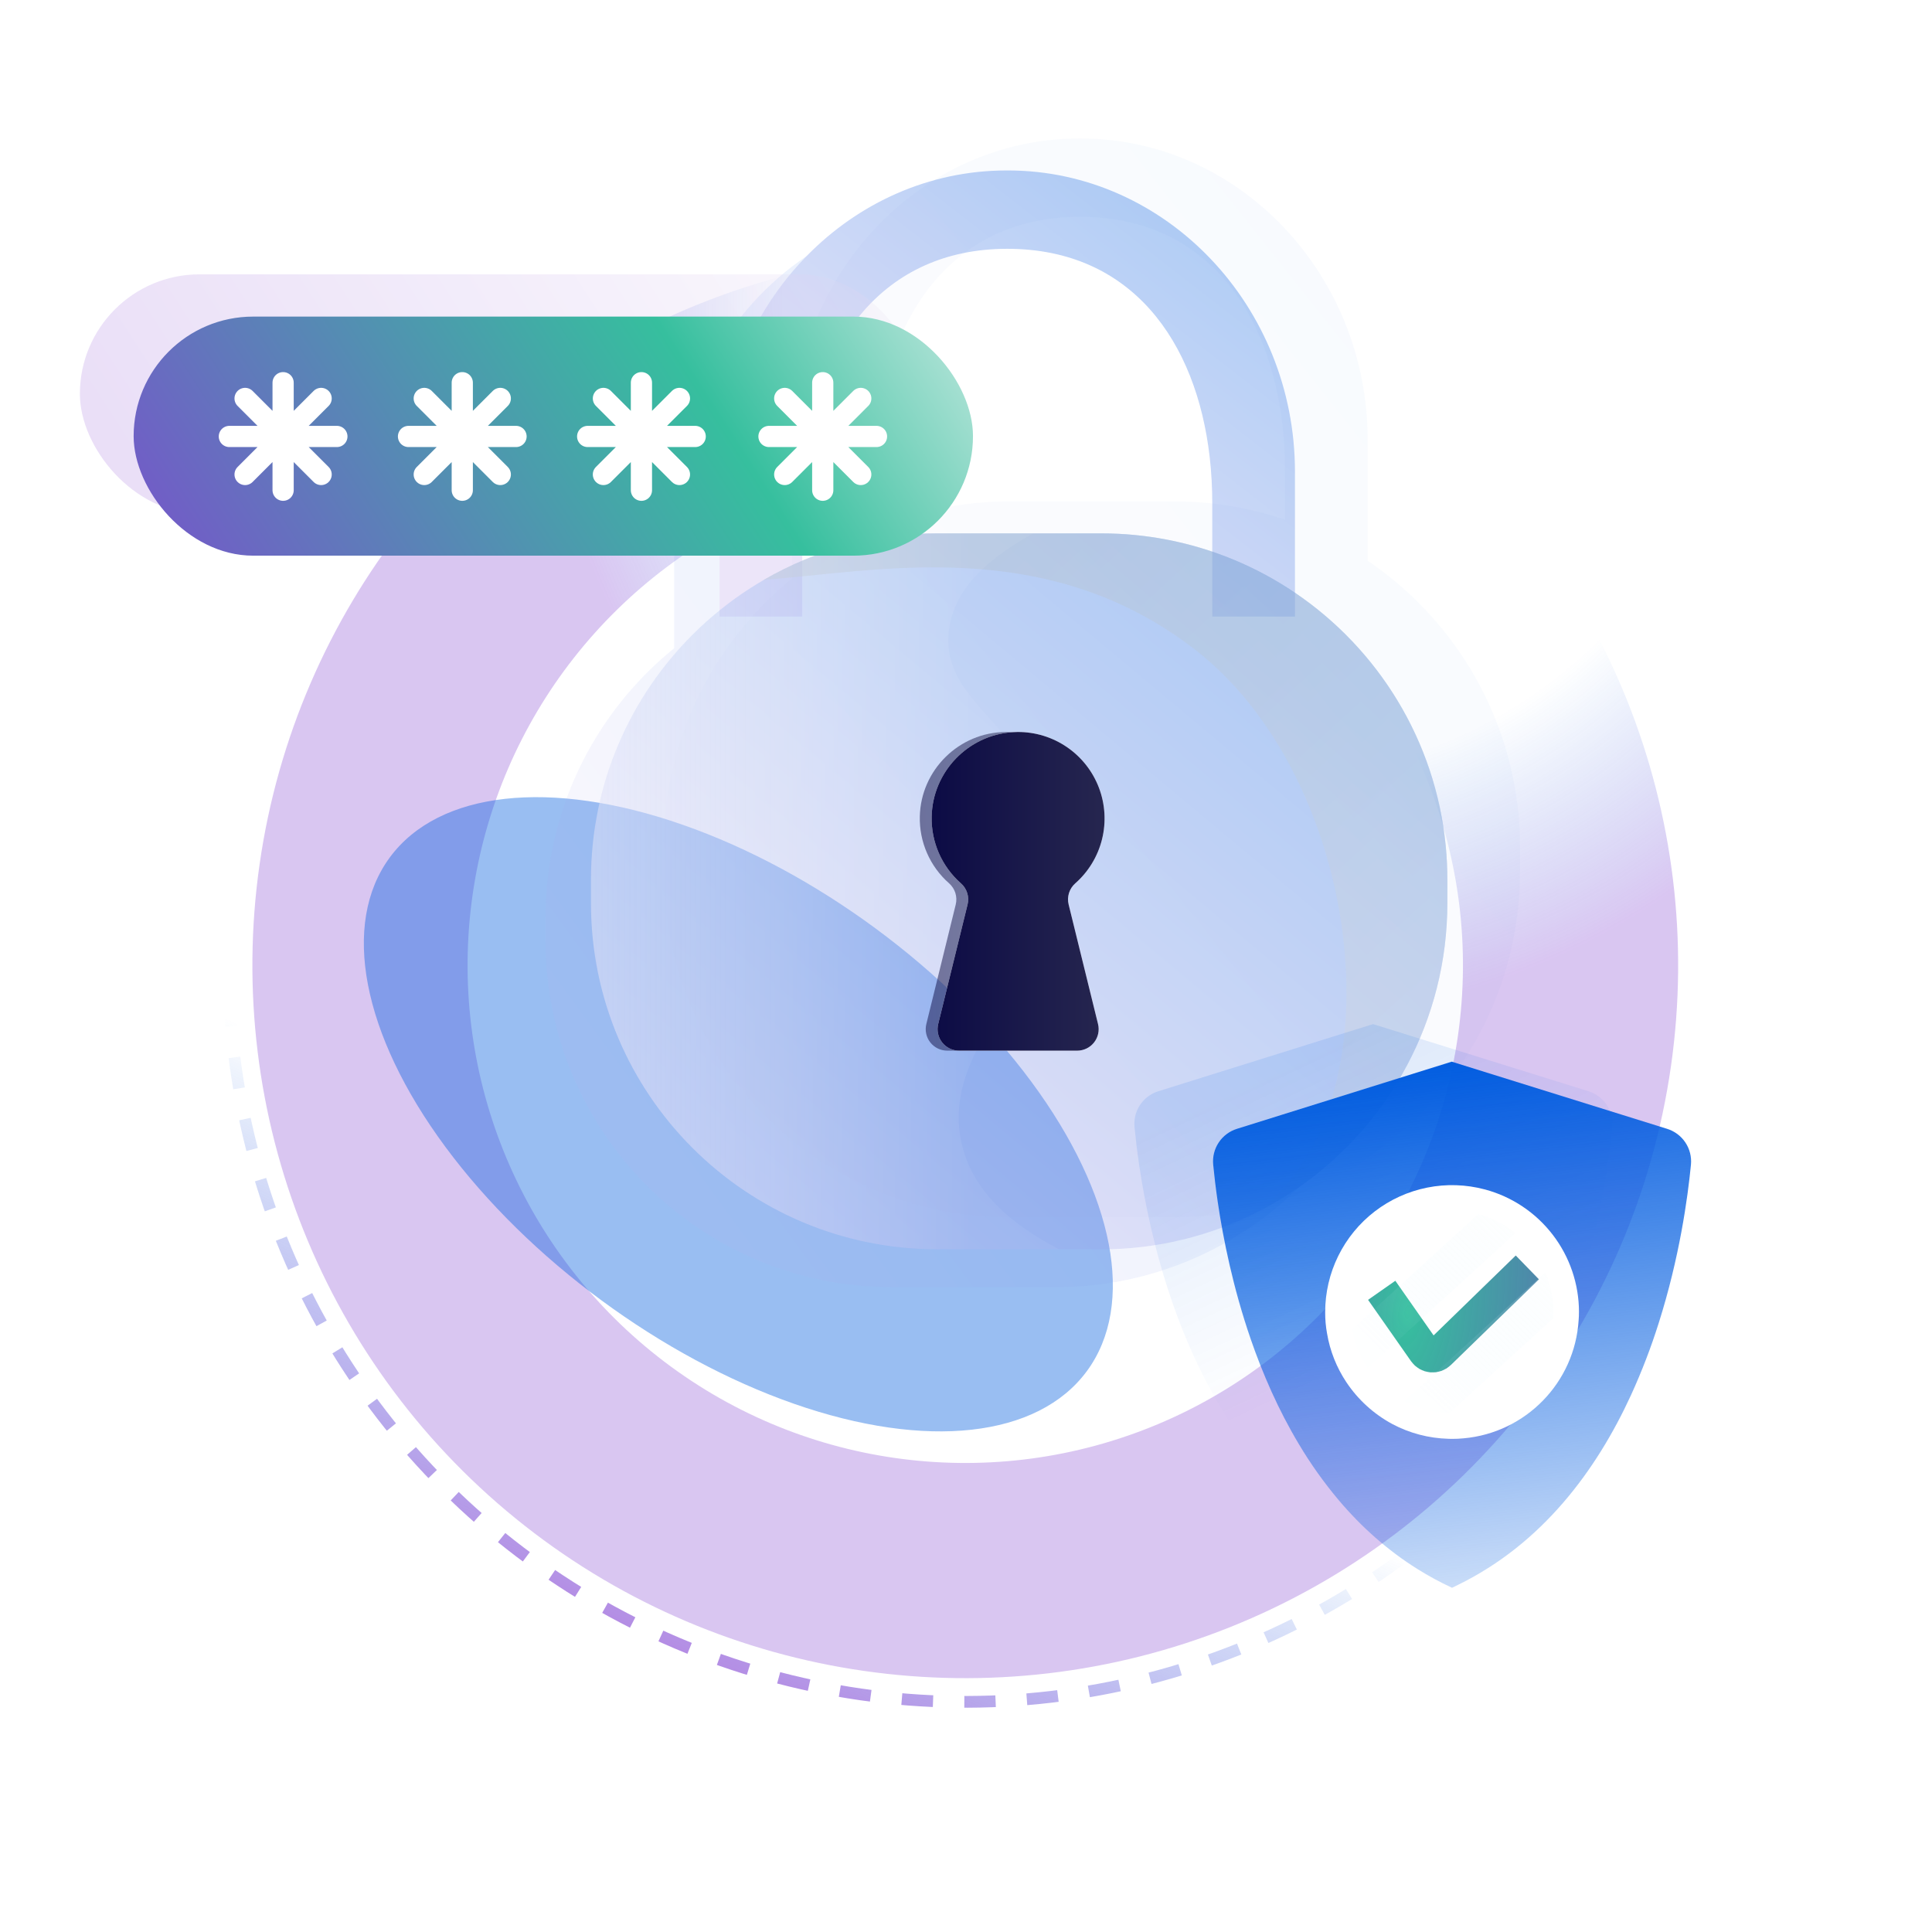 <?xml version="1.0" encoding="UTF-8"?> <svg xmlns="http://www.w3.org/2000/svg" width="570" height="570" viewBox="0 0 570 570" fill="none"><g filter="url(#filter0_f_1_1191)"><circle cx="284.785" cy="284.789" r="178.576" transform="rotate(68.172 284.785 284.789)" stroke="url(#paint0_radial_1_1191)" stroke-width="63.486"></circle></g><circle cx="284.785" cy="284.785" r="217.312" transform="rotate(68.172 284.785 284.785)" stroke="url(#paint1_linear_1_1191)" stroke-width="3.463" stroke-dasharray="9.23 9.23"></circle><g filter="url(#filter1_f_1_1191)"><ellipse cx="217.833" cy="328.745" rx="127.734" ry="68.154" transform="rotate(36.391 217.833 328.745)" fill="#025DE0" fill-opacity="0.4"></ellipse></g><path opacity="0.26" d="M447.988 240.103C444.973 209.036 428.038 182.051 403.501 165.43V129.747C403.501 80.859 365.44 40.859 318.863 40.859H318.384C271.803 40.859 233.742 80.859 233.742 129.747V170.642C213.031 187.4 199.003 212.105 196.284 240.107C195.966 243.395 195.805 246.726 195.801 250.102V256.974C195.801 313.406 241.542 359.146 297.974 359.146H346.289C362.602 359.171 378.681 355.271 393.169 347.775C393.421 347.647 393.672 347.519 393.917 347.376C426.361 330.255 448.47 296.19 448.47 256.956V250.084C448.47 246.719 448.309 243.392 447.988 240.103ZM379.119 153.311C368.547 149.732 357.459 147.912 346.297 147.924H297.982C284.295 147.906 270.745 150.647 258.142 155.984V139.051C258.142 136.223 258.237 133.431 258.427 130.672C259.624 113.616 264.472 98.067 273.102 86.28C283.13 72.588 298.251 63.98 318.633 63.98C355.302 63.98 374.475 91.295 378.369 125.543C378.874 130.03 379.123 134.541 379.117 139.055L379.119 153.311Z" fill="url(#paint2_linear_1_1191)" fill-opacity="0.1"></path><path opacity="0.19" d="M383.286 350.215C376.128 357.304 367.962 363.296 359.054 368C358.807 368.136 358.555 368.261 358.306 368.399C343.818 375.895 327.738 379.795 311.426 379.77H263.119C206.687 379.77 160.945 334.033 160.945 277.599V270.726C160.945 267.352 161.106 264.021 161.428 260.732C164.147 232.729 178.175 208.028 198.887 191.267V150.371C198.887 119.027 214.533 91.336 238.041 75.496C222.181 91.673 212.296 114.277 212.296 139.19V180.085C191.585 196.843 177.557 221.548 174.838 249.55C174.516 252.838 174.355 256.169 174.355 259.545V266.417C174.355 322.849 220.092 368.591 276.527 368.591H324.845C341.158 368.613 357.236 364.713 371.726 357.22C371.977 357.092 372.224 356.96 372.474 356.821C376.212 354.846 379.823 352.64 383.286 350.215Z" fill="url(#paint3_linear_1_1191)" fill-opacity="0.5"></path><path d="M382.052 139.176V181.915H357.656V148.483C357.661 143.968 357.412 139.457 356.91 134.971C353.016 100.722 333.843 73.404 297.174 73.404C278.718 73.404 264.57 80.466 254.619 91.957C253.582 93.154 252.589 94.4 251.643 95.697C243.017 107.489 238.161 123.049 236.964 140.098C236.765 142.855 236.675 145.656 236.675 148.477V181.909H212.295V139.176C212.295 114.262 222.182 91.659 238.039 75.483C253.302 59.912 274.093 50.293 296.933 50.293H297.41C343.991 50.293 382.052 90.293 382.052 139.176Z" fill="url(#paint4_linear_1_1191)" fill-opacity="0.3"></path><path d="M427.015 259.529V266.401C427.015 301.099 409.721 331.755 383.285 350.22C379.818 352.644 376.204 354.851 372.462 356.825C372.211 356.956 371.964 357.086 371.714 357.224C357.225 364.717 341.146 368.617 324.834 368.595H276.523C220.091 368.595 174.352 322.853 174.352 266.421V259.549C174.352 256.179 174.512 252.847 174.834 249.554C177.553 221.552 191.582 196.851 212.293 180.089C213.056 179.468 213.829 178.861 214.611 178.266C217.395 176.14 220.287 174.161 223.277 172.335C223.97 171.908 224.667 171.491 225.369 171.084C240.91 162.075 258.56 157.341 276.523 157.363H324.842C331.355 157.36 337.854 157.978 344.25 159.207C357.783 161.813 370.645 167.144 382.054 174.875C406.591 191.486 423.516 218.482 426.53 249.544C426.851 252.825 427.013 256.153 427.015 259.529Z" fill="url(#paint5_linear_1_1191)" fill-opacity="0.3"></path><g opacity="0.42"><path d="M427.017 259.531V266.403C427.017 305.637 404.907 339.705 372.464 356.825C376.139 353.434 379.845 349.503 383.049 344.977C410.505 306.064 396.928 226.242 352.79 191.832C308.607 157.383 258.309 168.675 225.373 171.065C240.915 162.059 258.564 157.331 276.527 157.36H324.841C377.906 157.36 421.513 197.808 426.532 249.538C426.853 252.826 427.014 256.157 427.017 259.531Z" fill="url(#paint6_linear_1_1191)"></path><path d="M427.017 259.531V266.403C427.017 305.637 404.907 339.705 372.464 356.825C376.139 353.434 379.845 349.503 383.049 344.977C410.505 306.064 396.928 226.242 352.79 191.832C308.607 157.383 258.309 168.675 225.373 171.065C240.915 162.059 258.564 157.331 276.527 157.36H324.841C377.906 157.36 421.513 197.808 426.532 249.538C426.853 252.826 427.014 256.157 427.017 259.531Z" fill="url(#paint7_linear_1_1191)" fill-opacity="0.1"></path></g><path opacity="0.5" d="M312.449 368.575H276.521C220.089 368.575 174.348 322.835 174.348 266.401V259.529C174.348 256.157 174.509 252.826 174.832 249.534C177.651 220.498 192.627 195.015 214.607 178.248C232.388 164.668 254.149 157.328 276.523 157.363H304.833C292.748 164.134 281.373 172.96 279.918 186.28C277.539 208.124 304.855 214.426 310.796 244.332C318.686 284.104 276.643 304.732 283.625 336.961C286.813 351.668 298.605 361.349 312.449 368.575Z" fill="url(#paint8_linear_1_1191)"></path><path d="M323.951 302.122C324.181 303.055 324.195 304.028 323.993 304.968C323.791 305.908 323.378 306.789 322.785 307.546C322.192 308.302 321.435 308.914 320.571 309.335C319.707 309.755 318.758 309.974 317.797 309.974H282.946C281.985 309.974 281.036 309.755 280.172 309.335C279.308 308.914 278.551 308.302 277.958 307.546C277.365 306.789 276.952 305.908 276.75 304.968C276.548 304.028 276.562 303.055 276.792 302.122L285.459 266.87C285.736 265.748 285.701 264.572 285.357 263.469C285.013 262.365 284.374 261.377 283.508 260.612C280.715 258.157 278.494 255.12 277.001 251.715C275.509 248.309 274.781 244.617 274.868 240.9C275.156 227.692 285.605 216.915 298.622 216.023C299.141 215.986 299.663 215.966 300.188 215.962C305.389 215.924 310.478 217.478 314.771 220.414C319.065 223.35 322.358 227.528 324.21 232.388C326.062 237.249 326.384 242.559 325.133 247.608C323.882 252.657 321.118 257.202 317.21 260.636C316.35 261.4 315.716 262.385 315.376 263.484C315.037 264.583 315.004 265.754 315.283 266.87L323.951 302.122Z" fill="white"></path><path d="M323.951 302.122C324.181 303.055 324.195 304.028 323.993 304.968C323.791 305.908 323.378 306.789 322.785 307.546C322.192 308.302 321.435 308.914 320.571 309.335C319.707 309.755 318.758 309.974 317.797 309.974H282.946C281.985 309.974 281.036 309.755 280.172 309.335C279.308 308.914 278.551 308.302 277.958 307.546C277.365 306.789 276.952 305.908 276.75 304.968C276.548 304.028 276.562 303.055 276.792 302.122L285.459 266.87C285.736 265.748 285.701 264.572 285.357 263.469C285.013 262.365 284.374 261.377 283.508 260.612C280.715 258.157 278.494 255.12 277.001 251.715C275.509 248.309 274.781 244.617 274.868 240.9C275.156 227.692 285.605 216.915 298.622 216.023C299.141 215.986 299.663 215.966 300.188 215.962C305.389 215.924 310.478 217.478 314.771 220.414C319.065 223.35 322.358 227.528 324.21 232.388C326.062 237.249 326.384 242.559 325.133 247.608C323.882 252.657 321.118 257.202 317.21 260.636C316.35 261.4 315.716 262.385 315.376 263.484C315.037 264.583 315.004 265.754 315.283 266.87L323.951 302.122Z" fill="url(#paint9_linear_1_1191)"></path><path d="M285.46 266.867L276.792 302.119C276.563 303.053 276.548 304.026 276.75 304.965C276.952 305.905 277.365 306.787 277.958 307.543C278.551 308.3 279.308 308.911 280.173 309.332C281.037 309.753 281.985 309.971 282.947 309.971H279.453C278.492 309.971 277.544 309.753 276.68 309.332C275.815 308.911 275.058 308.3 274.465 307.543C273.872 306.787 273.459 305.905 273.257 304.965C273.055 304.026 273.07 303.053 273.299 302.119L281.969 266.867C282.245 265.745 282.209 264.569 281.865 263.465C281.52 262.362 280.88 261.374 280.014 260.609C277.222 258.154 275.002 255.116 273.509 251.711C272.016 248.306 271.288 244.615 271.374 240.897C271.673 227.164 282.957 216.057 296.695 215.961C297.348 215.961 297.99 215.977 298.629 216.023C285.612 216.915 275.162 227.691 274.875 240.899C274.787 244.617 275.515 248.308 277.008 251.714C278.501 255.119 280.722 258.156 283.515 260.611C284.379 261.377 285.017 262.365 285.36 263.468C285.703 264.571 285.737 265.746 285.46 266.867Z" fill="url(#paint10_linear_1_1191)" fill-opacity="0.51"></path><path opacity="0.48" d="M475.667 332.519C474.711 342.362 472.275 359.987 466.143 379.29C463.864 386.513 461.145 393.591 458 400.482C447.756 422.763 431.782 444.37 406.91 456.519C406.391 456.786 405.877 457.037 405.34 457.287C405.29 457.316 405.238 457.342 405.184 457.363C405.135 457.333 405.083 457.308 405.029 457.287C401.609 455.696 398.29 453.897 395.09 451.9C392.837 450.496 390.666 449.011 388.577 447.446C384.469 444.368 380.605 440.978 377.02 437.306C375.178 435.423 373.414 433.482 371.728 431.483C367.385 426.322 363.468 420.816 360.018 415.021C353.953 404.906 349.307 394.22 345.742 383.868C340.555 368.778 337.661 354.409 336.067 343.571C335.438 339.276 335.009 335.537 334.718 332.527C334.492 330.226 335.067 327.918 336.345 325.991C337.624 324.065 339.528 322.639 341.736 321.954L354.777 317.874L398.376 304.239L405.027 302.166L405.103 302.148L468.631 321.946C470.84 322.631 472.746 324.056 474.028 325.982C475.309 327.908 475.888 330.216 475.667 332.519Z" fill="url(#paint11_linear_1_1191)" fill-opacity="0.24"></path><path d="M498.883 343.603C497.928 353.446 495.492 371.071 489.36 390.374C487.08 397.597 484.359 404.674 481.213 411.564C470.969 433.845 454.995 455.452 430.123 467.601C429.604 467.868 429.089 468.119 428.553 468.369C428.503 468.398 428.451 468.424 428.397 468.445C428.348 468.415 428.295 468.39 428.242 468.369C424.822 466.778 421.503 464.979 418.303 462.983C416.05 461.578 413.879 460.093 411.79 458.528C407.682 455.45 403.818 452.06 400.233 448.388C398.391 446.505 396.627 444.564 394.941 442.565C390.597 437.404 386.681 431.898 383.23 426.103C377.166 415.988 372.52 405.302 368.955 394.95C363.768 379.861 360.873 365.491 359.279 354.653C358.651 350.358 358.222 346.619 357.931 343.609C357.705 341.308 358.28 339 359.558 337.073C360.837 335.147 362.741 333.721 364.949 333.036L377.99 328.956L421.589 315.321L428.24 313.248L428.315 313.23L491.839 333.038C494.049 333.721 495.956 335.144 497.239 337.069C498.522 338.993 499.103 341.301 498.883 343.603Z" fill="url(#paint12_linear_1_1191)"></path><path d="M465.84 387.086C465.84 387.884 465.818 388.664 465.75 389.442C464.629 407.907 450.1 422.731 431.795 424.353C430.668 424.464 429.536 424.517 428.403 424.513C428.06 424.513 427.717 424.513 427.374 424.491C421.556 424.344 415.852 422.841 410.716 420.102C405.28 417.161 400.646 412.936 397.217 407.793C394.324 403.452 392.382 398.547 391.519 393.402C391.15 391.387 390.966 389.342 390.969 387.294V387.094C390.969 381.356 392.287 375.694 394.824 370.546C397.36 365.398 401.045 360.902 405.596 357.406C410.146 353.909 415.439 351.505 421.066 350.38C426.693 349.254 432.504 349.437 438.049 350.915H438.073C446.039 353.045 453.08 357.745 458.102 364.286C463.124 370.826 465.847 378.842 465.848 387.088L465.84 387.086Z" fill="white"></path><path d="M447.096 377.355L424.629 399.202C424.335 399.488 423.983 399.707 423.597 399.844C423.211 399.981 422.799 400.032 422.391 399.994C421.983 399.956 421.588 399.83 421.233 399.624C420.879 399.419 420.573 399.138 420.338 398.803L410.461 384.701" stroke="url(#paint13_radial_1_1191)" stroke-width="9.818" stroke-linecap="square" stroke-linejoin="round"></path><path opacity="0.21" d="M447.124 363.81L403.525 403.611C401.217 400.146 399.667 396.232 398.979 392.126L436.094 358.223H436.112C440.134 359.292 443.886 361.196 447.124 363.81Z" fill="url(#paint14_linear_1_1191)"></path><path opacity="0.21" d="M458.279 387.09C458.279 387.728 458.261 388.349 458.207 388.969L427.589 416.94C422.946 416.821 418.394 415.62 414.297 413.433L455.905 375.422C457.48 379.11 458.287 383.08 458.279 387.09Z" fill="url(#paint15_linear_1_1191)"></path><rect opacity="0.2" x="23.568" y="80.945" width="247.633" height="70.533" rx="35.266" fill="url(#paint16_linear_1_1191)"></rect><rect x="39.428" y="93.406" width="247.633" height="70.533" rx="35.266" fill="url(#paint17_linear_1_1191)"></rect><path d="M83.528 112.906V144.631M99.389 128.768H67.666M94.743 139.985L72.31 117.552M72.31 139.985L94.743 117.552M136.385 112.906V144.631M152.246 128.768H120.523M147.6 139.985L125.169 117.552M125.169 139.985L147.6 117.552M189.242 112.906V144.631M205.104 128.768H173.38M200.457 139.985L178.027 117.552M178.027 139.985L200.457 117.552M242.735 112.906V128.768M242.735 128.768V128.769M242.735 128.768H242.736M242.735 128.768H242.734M242.735 128.769V144.631M242.735 128.769L253.95 139.985M242.735 128.769L242.734 128.768M242.735 128.769L231.519 139.985M242.735 128.769L242.736 128.768M258.596 128.768H242.736M242.736 128.768L253.95 117.552M242.734 128.768H226.873M242.734 128.768L231.519 117.552" stroke="white" stroke-width="6.257" stroke-linecap="round" stroke-linejoin="round"></path><defs><filter id="filter0_f_1_1191" x="32.74" y="32.744" width="504.089" height="504.089" filterUnits="userSpaceOnUse" color-interpolation-filters="sRGB"><feFlood flood-opacity="0" result="BackgroundImageFix"></feFlood><feBlend mode="normal" in="SourceGraphic" in2="BackgroundImageFix" result="shape"></feBlend><feGaussianBlur stdDeviation="20.835" result="effect1_foregroundBlur_1_1191"></feGaussianBlur></filter><filter id="filter1_f_1_1191" x="20.397" y="148.262" width="394.872" height="360.967" filterUnits="userSpaceOnUse" color-interpolation-filters="sRGB"><feFlood flood-opacity="0" result="BackgroundImageFix"></feFlood><feBlend mode="normal" in="SourceGraphic" in2="BackgroundImageFix" result="shape"></feBlend><feGaussianBlur stdDeviation="43.459" result="effect1_foregroundBlur_1_1191"></feGaussianBlur></filter><radialGradient id="paint0_radial_1_1191" cx="0" cy="0" r="1" gradientUnits="userSpaceOnUse" gradientTransform="translate(134.419 130.226) rotate(33.115) scale(367.581)"><stop offset="0.385" stop-color="#025DE0" stop-opacity="0"></stop><stop offset="0.58" stop-color="#8241D2" stop-opacity="0.3"></stop></radialGradient><linearGradient id="paint1_linear_1_1191" x1="378.62" y1="340.639" x2="456.814" y2="423.054" gradientUnits="userSpaceOnUse"><stop stop-color="#025DE0" stop-opacity="0"></stop><stop offset="1" stop-color="#8241D2" stop-opacity="0.6"></stop></linearGradient><linearGradient id="paint2_linear_1_1191" x1="233.072" y1="326.914" x2="452.13" y2="153.017" gradientUnits="userSpaceOnUse"><stop stop-color="#C1AAEC"></stop><stop offset="1" stop-color="#025DE0"></stop></linearGradient><linearGradient id="paint3_linear_1_1191" x1="193.742" y1="348.958" x2="398.599" y2="199.264" gradientUnits="userSpaceOnUse"><stop stop-color="#C1AAEC"></stop><stop offset="1" stop-color="#025DE0"></stop></linearGradient><linearGradient id="paint4_linear_1_1191" x1="237.335" y1="168.587" x2="327.417" y2="52.406" gradientUnits="userSpaceOnUse"><stop stop-color="#C1AAEC"></stop><stop offset="1" stop-color="#025DE0"></stop></linearGradient><linearGradient id="paint5_linear_1_1191" x1="211.622" y1="347.204" x2="358.529" y2="171.482" gradientUnits="userSpaceOnUse"><stop stop-color="#C1AAEC"></stop><stop offset="1" stop-color="#025DE0"></stop></linearGradient><linearGradient id="paint6_linear_1_1191" x1="411.614" y1="301.408" x2="210.589" y2="80.928" gradientUnits="userSpaceOnUse"><stop stop-color="#DEE1E2"></stop><stop offset="1" stop-color="#B4BCBE"></stop></linearGradient><linearGradient id="paint7_linear_1_1191" x1="255.117" y1="336.626" x2="396.064" y2="194.14" gradientUnits="userSpaceOnUse"><stop stop-color="#C1AAEC"></stop><stop offset="1" stop-color="#025DE0"></stop></linearGradient><linearGradient id="paint8_linear_1_1191" x1="109.958" y1="262.966" x2="287.91" y2="262.966" gradientUnits="userSpaceOnUse"><stop stop-color="#FEFEFC"></stop><stop offset="0.09" stop-color="#FEFEFC" stop-opacity="0.96"></stop><stop offset="0.25" stop-color="#FEFEFC" stop-opacity="0.86"></stop><stop offset="0.44" stop-color="#FEFEFD" stop-opacity="0.7"></stop><stop offset="0.68" stop-color="#FFFFFE" stop-opacity="0.47"></stop><stop offset="0.93" stop-color="white" stop-opacity="0.18"></stop><stop offset="1" stop-color="white" stop-opacity="0.1"></stop></linearGradient><linearGradient id="paint9_linear_1_1191" x1="274.859" y1="262.97" x2="325.877" y2="262.97" gradientUnits="userSpaceOnUse"><stop stop-color="#0C0B45"></stop><stop offset="1" stop-color="#26264F"></stop></linearGradient><linearGradient id="paint10_linear_1_1191" x1="271.366" y1="262.969" x2="298.626" y2="262.969" gradientUnits="userSpaceOnUse"><stop stop-color="#0C0B45"></stop><stop offset="1" stop-color="#26264F"></stop></linearGradient><linearGradient id="paint11_linear_1_1191" x1="405.191" y1="302.148" x2="443.149" y2="382.746" gradientUnits="userSpaceOnUse"><stop stop-color="#025DE0"></stop><stop offset="1" stop-color="#025DE0" stop-opacity="0"></stop></linearGradient><linearGradient id="paint12_linear_1_1191" x1="428.406" y1="313.23" x2="446.421" y2="468.913" gradientUnits="userSpaceOnUse"><stop stop-color="#025DE0"></stop><stop offset="1" stop-color="#025DE0" stop-opacity="0.2"></stop></linearGradient><radialGradient id="paint13_radial_1_1191" cx="0" cy="0" r="1" gradientUnits="userSpaceOnUse" gradientTransform="translate(415.252 387.037) rotate(6.654) scale(104.041 238.521)"><stop stop-color="#36BF9E"></stop><stop offset="0.775" stop-color="#4931A8" stop-opacity="0.825"></stop><stop offset="1" stop-opacity="0.03"></stop></radialGradient><linearGradient id="paint14_linear_1_1191" x1="449.787" y1="350.905" x2="405.087" y2="396.154" gradientUnits="userSpaceOnUse"><stop stop-color="#FEFEFC"></stop><stop offset="1" stop-color="#C4EAFC" stop-opacity="0.1"></stop></linearGradient><linearGradient id="paint15_linear_1_1191" x1="466.262" y1="370.826" x2="423.587" y2="414.021" gradientUnits="userSpaceOnUse"><stop stop-color="#FEFEFC"></stop><stop offset="1" stop-color="#C4EAFC" stop-opacity="0.1"></stop></linearGradient><linearGradient id="paint16_linear_1_1191" x1="-14.286" y1="151.478" x2="248.992" y2="-18.379" gradientUnits="userSpaceOnUse"><stop stop-color="#8241D2"></stop><stop offset="1" stop-color="#F8F8F8"></stop></linearGradient><linearGradient id="paint17_linear_1_1191" x1="1.573" y1="163.939" x2="264.852" y2="-5.918" gradientUnits="userSpaceOnUse"><stop stop-color="#8241D2"></stop><stop offset="0.635" stop-color="#36BF9E"></stop><stop offset="1" stop-color="#F8F8F8"></stop></linearGradient></defs></svg> 
